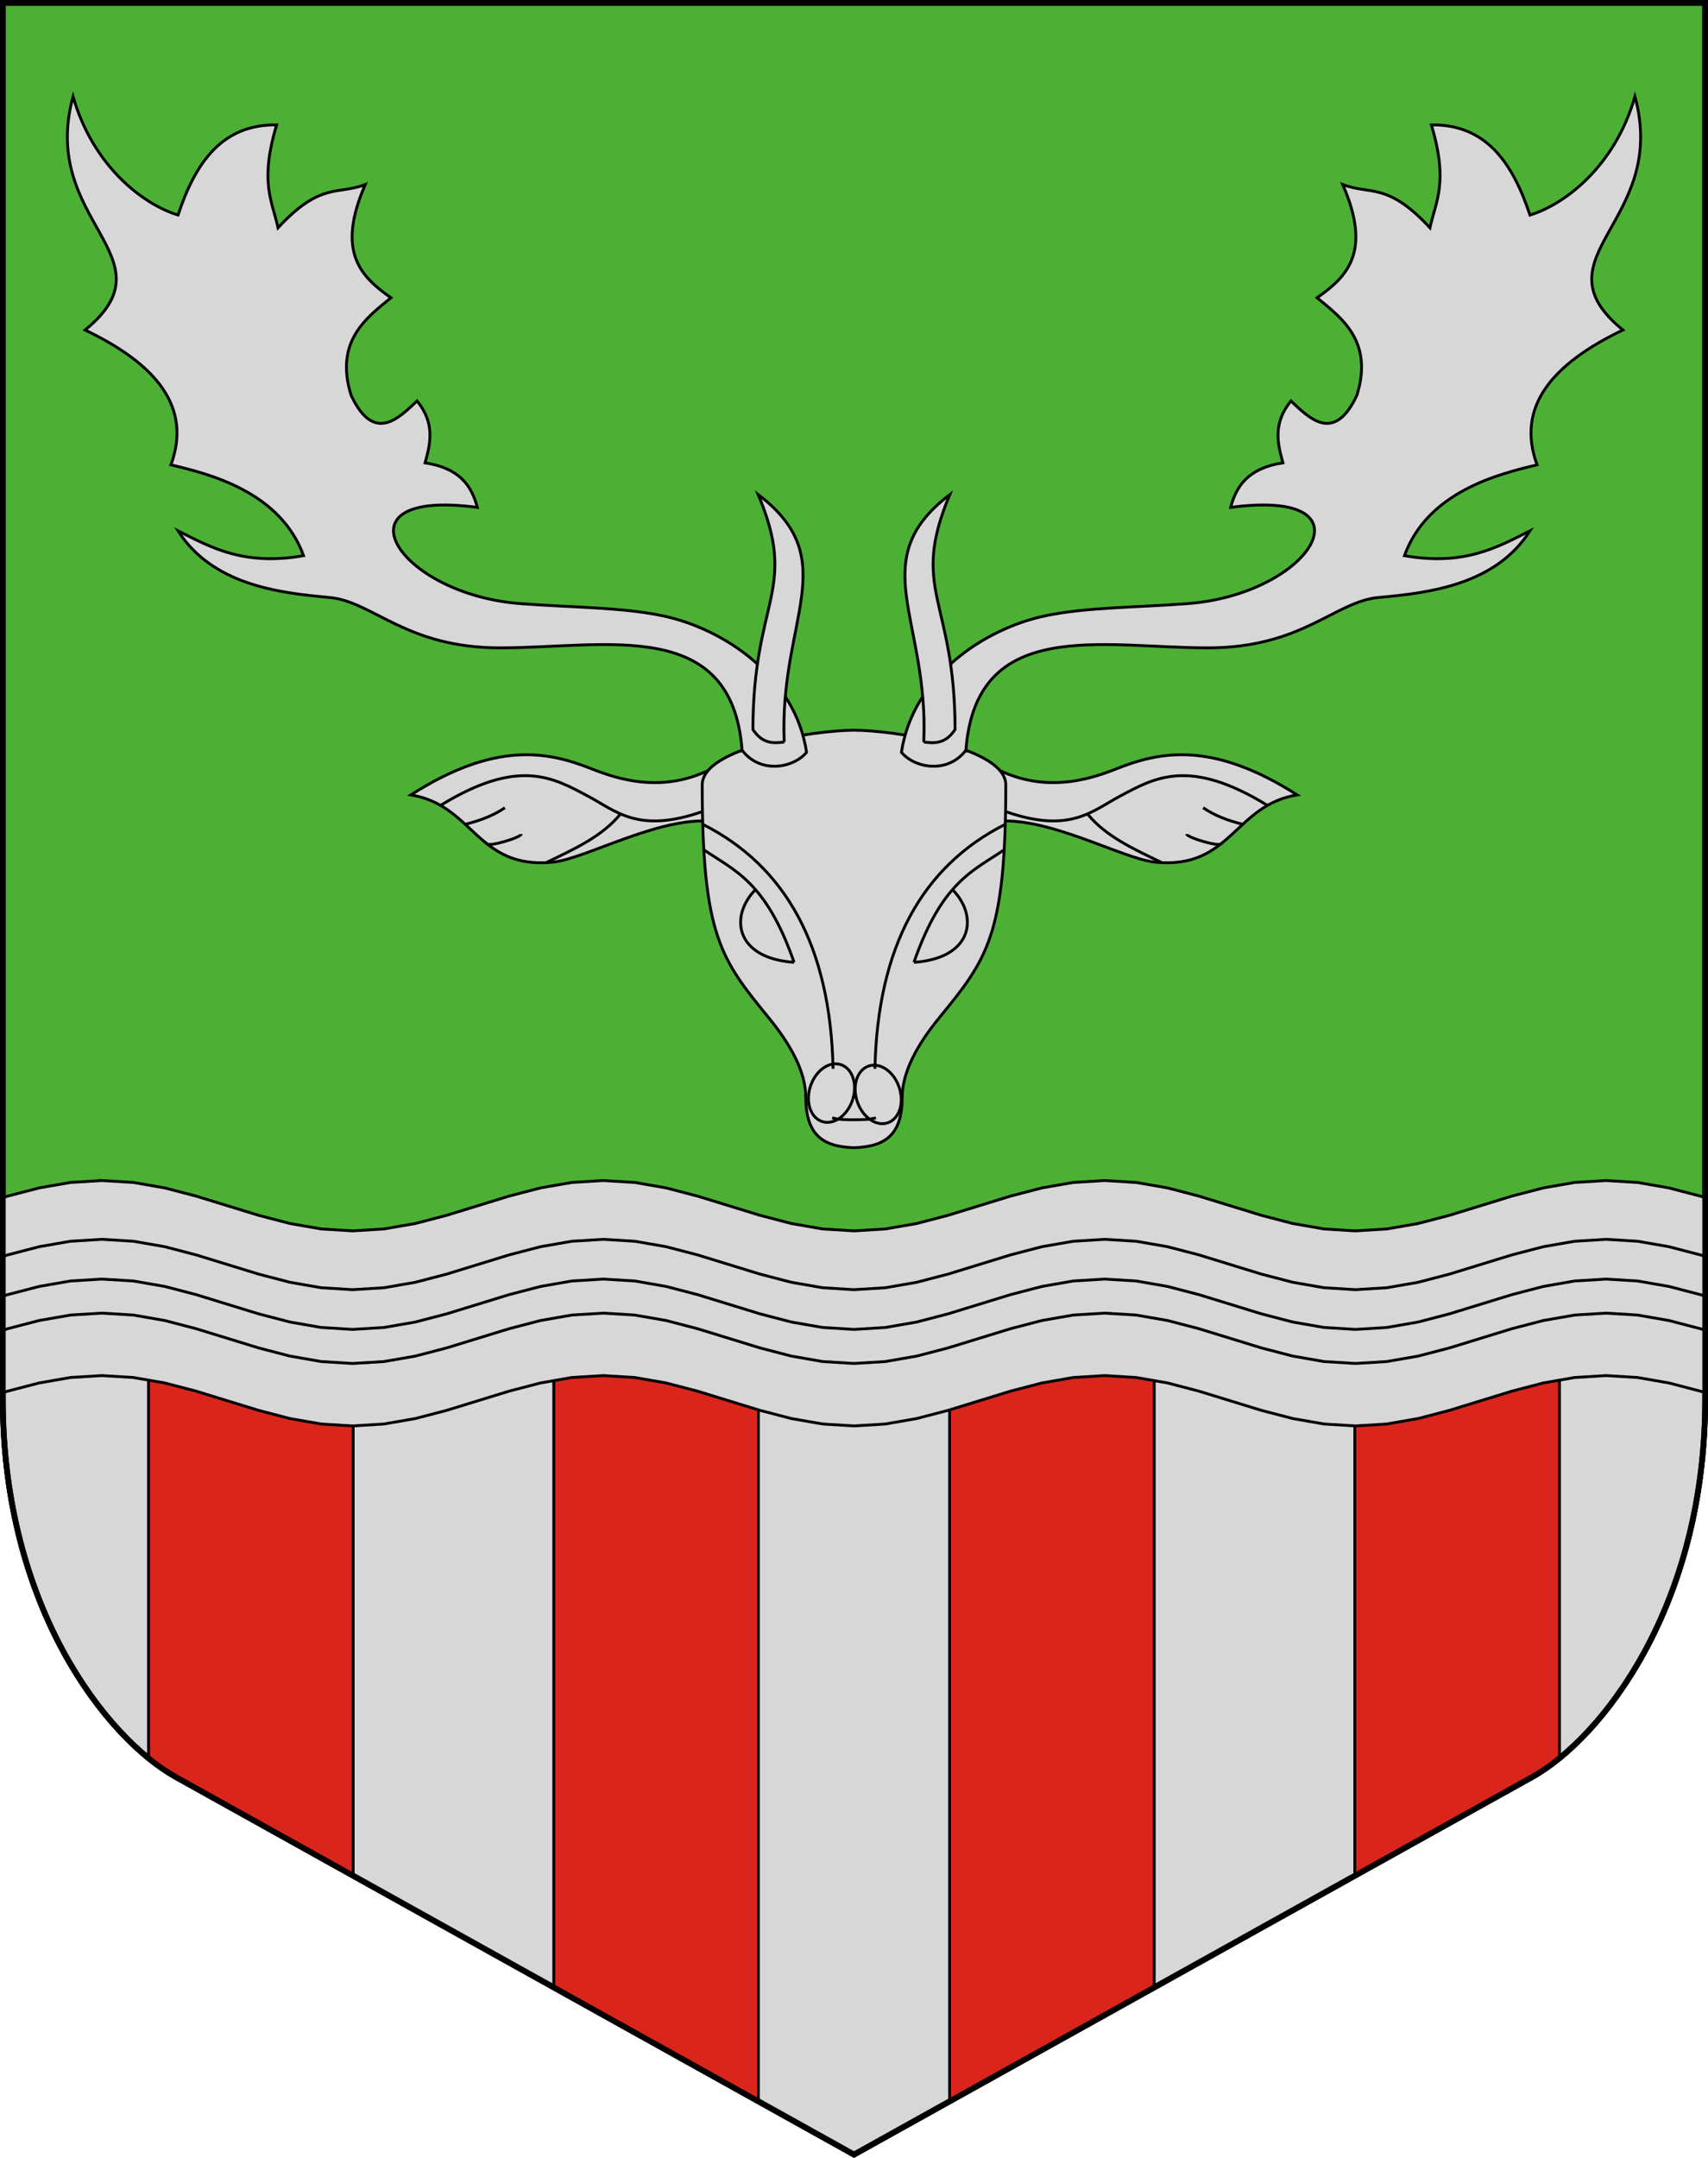 <?xml version="1.0" encoding="UTF-8" standalone="no"?>
<!-- Created with Inkscape (http://www.inkscape.org/) -->

<svg
   xmlns:dc="http://purl.org/dc/elements/1.1/"
   xmlns:cc="http://creativecommons.org/ns#"
   xmlns:rdf="http://www.w3.org/1999/02/22-rdf-syntax-ns#"
   xmlns:svg="http://www.w3.org/2000/svg"
   xmlns="http://www.w3.org/2000/svg"
   xmlns:sodipodi="http://sodipodi.sourceforge.net/DTD/sodipodi-0.dtd"
   xmlns:inkscape="http://www.inkscape.org/namespaces/inkscape"
   id="svg6442"
   version="1.1"
   inkscape:version="0.91 r13725"
   width="602"
   height="760.145"
   viewBox="0 0 602 760.145"
   sodipodi:docname="HUN Tamási Címer.svg">
  <sodipodi:namedview
     pagecolor="#ffffff"
     bordercolor="#666666"
     borderopacity="1"
     objecttolerance="10"
     gridtolerance="10"
     guidetolerance="10"
     inkscape:pageopacity="0"
     inkscape:pageshadow="2"
     inkscape:window-width="1280"
     inkscape:window-height="971"
     id="namedview6444"
     showgrid="false"
     inkscape:zoom="0.5"
     inkscape:cx="321.5743"
     inkscape:cy="346.84239"
     inkscape:window-x="-8"
     inkscape:window-y="-8"
     inkscape:window-maximized="1"
     inkscape:current-layer="layer2"
     inkscape:snap-bbox="true"
     inkscape:bbox-paths="false"
     inkscape:bbox-nodes="true"
     inkscape:snap-bbox-edge-midpoints="true"
     inkscape:snap-bbox-midpoints="false"
     inkscape:snap-intersection-paths="true"
     inkscape:object-paths="true"
     inkscape:object-nodes="true"
     inkscape:snap-smooth-nodes="true"
     inkscape:snap-midpoints="false"
     inkscape:snap-object-midpoints="true"
     inkscape:snap-center="true"
     showguides="true"
     inkscape:guide-bbox="true"
     inkscape:snap-global="true"
     fit-margin-top="0"
     fit-margin-left="0"
     fit-margin-right="0"
     fit-margin-bottom="0"
     showborder="true"
     inkscape:snap-to-guides="true"
     inkscape:snap-others="true"
     inkscape:snap-nodes="true" />
  <defs
     id="defs6446">
    <clipPath
       clipPathUnits="userSpaceOnUse"
       id="clipPath4887">
      <path
         inkscape:transform-center-y="-191.51542"
         inkscape:transform-center-x="73.709567"
         sodipodi:nodetypes="cccccccccc"
         inkscape:connector-curvature="0"
         style="color:#000000;clip-rule:nonzero;display:inline;overflow:visible;visibility:visible;opacity:1;isolation:auto;mix-blend-mode:normal;color-interpolation:sRGB;color-interpolation-filters:linearRGB;solid-color:#000000;solid-opacity:1;fill:none;fill-opacity:1;fill-rule:nonzero;stroke:#000000;stroke-width:3;stroke-linecap:square;stroke-linejoin:miter;stroke-miterlimit:4;stroke-dasharray:none;stroke-dashoffset:0;stroke-opacity:1;color-rendering:auto;image-rendering:auto;shape-rendering:auto;text-rendering:auto;enable-background:accumulate"
         d="m -835.848,343.898 -64.352,-0.304 c -31.57,0.29 -57.399,-25.062 -57.697,-56.632 l 0,-268.919 294.838,0 0,268.919 c -0.298,31.569 -26.128,56.922 -57.697,56.632 l -64.352,0.304 c -13.792,-0.134 -25.083,10.937 -25.37,24.73 -0.287,-13.792 -11.577,-24.863 -25.369,-24.73 z"
         id="path4889" />
    </clipPath>
    <clipPath
       clipPathUnits="userSpaceOnUse"
       id="clipPath4202">
      <path
         id="path4204"
         d="m -1644.647,62.535 -11.082,0.674 -11.039,1.922 -11.041,2.877 -1.758,0.541 0,68.707 1.758,-0.541 11.041,-2.877 11.039,-1.922 11.082,-0.674 11.078,0.674 11.041,1.922 11.041,2.877 11.039,3.393 11.041,3.393 11.039,2.877 11.041,1.922 11.039,0.674 11.039,-0.674 11.041,-1.922 11.039,-2.877 11.041,-3.393 11.039,-3.393 11.041,-2.877 11.039,-1.922 11.08,-0.674 11.082,0.674 11.039,1.922 11.041,2.877 11.039,3.393 11.041,3.393 11.039,2.877 11.041,1.922 11.039,0.674 11.039,-0.674 11.041,-1.922 11.039,-2.877 11.041,-3.393 11.039,-3.393 11.041,-2.877 11.039,-1.922 11.082,-0.674 11.08,0.674 11.039,1.922 11.041,2.877 11.039,3.393 11.041,3.393 11.039,2.877 11.041,1.922 11.039,0.674 11.039,-0.674 11.041,-1.922 11.039,-2.877 11.041,-3.393 11.039,-3.393 11.041,-2.877 11.039,-1.922 11.08,-0.674 11.082,0.674 11.039,1.922 11.041,2.877 1.758,0.541 0,-68.707 -1.758,-0.541 -11.041,-2.877 -11.039,-1.922 -11.082,-0.674 -11.08,0.674 -11.039,1.922 -11.041,2.877 -11.039,3.393 -11.041,3.393 -11.039,2.877 -11.041,1.922 -11.039,0.674 -11.039,-0.674 -11.041,-1.922 -11.039,-2.877 -11.041,-3.393 -11.039,-3.393 -11.041,-2.877 -11.039,-1.922 -11.08,-0.674 -11.082,0.674 -11.039,1.922 -11.041,2.877 -11.039,3.393 -11.041,3.393 -11.039,2.877 -11.041,1.922 -11.039,0.674 -11.039,-0.674 -11.041,-1.922 -11.039,-2.877 -11.041,-3.393 -11.039,-3.393 -11.041,-2.877 -11.039,-1.922 -11.082,-0.674 -11.08,0.674 -11.039,1.922 -11.041,2.877 -11.039,3.393 -11.041,3.393 -11.039,2.877 -11.041,1.922 -11.039,0.674 -11.039,-0.674 -11.041,-1.922 -11.039,-2.877 -11.041,-3.393 -11.039,-3.393 -11.041,-2.877 -11.041,-1.922 -11.078,-0.674 z"
         style="color:#000000;clip-rule:nonzero;display:inline;overflow:visible;visibility:visible;opacity:1;isolation:auto;mix-blend-mode:normal;color-interpolation:sRGB;color-interpolation-filters:linearRGB;solid-color:#000000;solid-opacity:1;fill:#d7d7d7;fill-opacity:1;fill-rule:nonzero;stroke:#000000;stroke-width:1;stroke-linecap:butt;stroke-linejoin:miter;stroke-miterlimit:4;stroke-dasharray:none;stroke-dashoffset:0;stroke-opacity:1;color-rendering:auto;image-rendering:auto;shape-rendering:auto;text-rendering:auto;enable-background:accumulate"
         inkscape:connector-curvature="0" />
    </clipPath>
  </defs>
  <g
     transform="translate(1680.567,353.341)"
     inkscape:label="RASZTER"
     id="layer1"
     inkscape:groupmode="layer" />
  <g
     transform="translate(1680.567,353.341)"
     inkscape:label="rajz"
     id="layer2"
     inkscape:groupmode="layer">
    <rect
       transform="matrix(0.658,-0.753,0.753,0.658,0,0)"
       y="-232.962"
       x="-453.971"
       height="22.092"
       width="0"
       id="rect4570"
       style="color:#000000;clip-rule:nonzero;display:inline;overflow:visible;visibility:visible;opacity:1;isolation:auto;mix-blend-mode:normal;color-interpolation:sRGB;color-interpolation-filters:linearRGB;solid-color:#000000;solid-opacity:1;fill:none;fill-opacity:1;fill-rule:nonzero;stroke:#ff00ff;stroke-width:0.1;stroke-linecap:butt;stroke-linejoin:miter;stroke-miterlimit:4;stroke-dasharray:none;stroke-dashoffset:0;stroke-opacity:1;color-rendering:auto;image-rendering:auto;shape-rendering:auto;text-rendering:auto;enable-background:accumulate" />
    <g
       id="g4287">
      <path
         inkscape:transform-center-y="440.00316"
         inkscape:transform-center-x="-150"
         style="color:#000000;clip-rule:nonzero;display:inline;overflow:visible;visibility:visible;opacity:1;isolation:auto;mix-blend-mode:normal;color-interpolation:sRGB;color-interpolation-filters:linearRGB;solid-color:#000000;solid-opacity:1;fill:#4cb034;fill-opacity:1;fill-rule:nonzero;stroke:#000000;stroke-width:2;stroke-linecap:butt;stroke-linejoin:miter;stroke-miterlimit:4;stroke-dasharray:none;stroke-dashoffset:0;stroke-opacity:1;color-rendering:auto;image-rendering:auto;shape-rendering:auto;text-rendering:auto;enable-background:accumulate"
         d="m -1140.567,272.659 c 24.381,-13.567 61,-59.873 61,-133 l 0,-492 -600,0 0,492 c 0,73.127 36.62,119.433 61,133 l 239,133 z"
         id="path4149"
         inkscape:connector-curvature="0"
         sodipodi:nodetypes="sccccscs" />
      <path
         id="path4151"
         transform="translate(-1291.567,-89.6)"
         d="m -388,185.807 0,43.453 c 0,73.127 36.62,119.433 61,133 l 239,133 239,-133 c 24.381,-13.567 61,-59.873 61,-133 l 0,-37.803 c -26.23,-0.092 -466.947,-1.687 -600,-5.65 z"
         style="color:#000000;clip-rule:nonzero;display:inline;overflow:visible;visibility:visible;opacity:1;isolation:auto;mix-blend-mode:normal;color-interpolation:sRGB;color-interpolation-filters:linearRGB;solid-color:#000000;solid-opacity:1;fill:#d7d7d7;fill-opacity:1;fill-rule:nonzero;stroke:#000000;stroke-width:2;stroke-linecap:butt;stroke-linejoin:miter;stroke-miterlimit:4;stroke-dasharray:none;stroke-dashoffset:0;stroke-opacity:1;color-rendering:auto;image-rendering:auto;shape-rendering:auto;text-rendering:auto;enable-background:accumulate"
         inkscape:connector-curvature="0" />
      <path
         id="rect4156"
         transform="translate(-1291.567,-89.6)"
         d="m -336.645,188.65 0,166.979 c 3.343,2.716 6.59,4.931 9.645,6.631 l 62.48,34.77 0,-208.379 -72.125,0 z m 142.828,0.217 0,247.508 72.125,40.137 0,-287.004 c -24.361,-0.201 -48.572,-0.404 -72.125,-0.641 z m 139.508,1.168 0,286.477 72.125,-40.137 0,-245.877 c -23.502,-0.142 -47.113,-0.286 -72.125,-0.463 z m 142.828,0.861 0,206.133 L 151,362.26 c 3.055,-1.7 6.302,-3.915 9.645,-6.631 l 0,-164.391 c -21.292,-0.089 -38.2,-0.167 -72.125,-0.342 z"
         style="color:#000000;clip-rule:nonzero;display:inline;overflow:visible;visibility:visible;opacity:1;isolation:auto;mix-blend-mode:normal;color-interpolation:sRGB;color-interpolation-filters:linearRGB;solid-color:#000000;solid-opacity:1;fill:#da251c;fill-opacity:1;fill-rule:nonzero;stroke:#000000;stroke-width:1;stroke-linecap:butt;stroke-linejoin:miter;stroke-miterlimit:4;stroke-dasharray:none;stroke-dashoffset:0;stroke-opacity:1;color-rendering:auto;image-rendering:auto;shape-rendering:auto;text-rendering:auto;enable-background:accumulate"
         inkscape:connector-curvature="0" />
      <path
         id="path4180"
         transform="translate(-1291.567,-89.6)"
         d="m -353.08,152.135 -11.082,0.674 -11.039,1.922 -11.041,2.877 -1.758,0.541 0,68.707 1.758,-0.541 11.041,-2.877 11.039,-1.922 11.082,-0.674 11.078,0.674 11.041,1.922 11.041,2.877 11.039,3.393 11.041,3.393 11.039,2.877 11.041,1.922 11.039,0.674 11.039,-0.674 11.041,-1.922 11.039,-2.877 11.041,-3.393 11.039,-3.393 11.041,-2.877 11.039,-1.922 11.08,-0.674 11.082,0.674 11.039,1.922 11.041,2.877 11.039,3.393 11.041,3.393 11.039,2.877 11.041,1.922 11.039,0.674 11.039,-0.674 11.041,-1.922 11.039,-2.877 11.041,-3.393 11.039,-3.393 11.041,-2.877 11.039,-1.922 11.082,-0.674 11.08,0.674 11.039,1.922 11.041,2.877 11.039,3.393 11.041,3.393 11.039,2.877 11.041,1.922 11.039,0.674 11.039,-0.674 11.041,-1.922 11.039,-2.877 11.041,-3.393 11.039,-3.393 11.041,-2.877 11.039,-1.922 11.08,-0.674 11.082,0.674 11.039,1.922 11.041,2.877 1.758,0.541 0,-68.707 -1.758,-0.541 -11.041,-2.877 -11.039,-1.922 -11.082,-0.674 -11.08,0.674 -11.039,1.922 -11.041,2.877 -11.039,3.393 -11.041,3.393 -11.039,2.877 -11.041,1.922 -11.039,0.674 L 77.682,169.191 66.641,167.27 55.602,164.393 44.561,161 33.521,157.607 22.48,154.73 11.441,152.809 0.361,152.135 l -11.082,0.674 -11.039,1.922 -11.041,2.877 -11.039,3.393 -11.041,3.393 -11.039,2.877 -11.041,1.922 L -88,169.865 l -11.039,-0.674 -11.041,-1.922 -11.039,-2.877 -11.041,-3.393 -11.039,-3.393 -11.041,-2.877 -11.039,-1.922 -11.082,-0.674 -11.08,0.674 -11.039,1.922 -11.041,2.877 -11.039,3.393 -11.041,3.393 -11.039,2.877 -11.041,1.922 -11.039,0.674 -11.039,-0.674 -11.041,-1.922 -11.039,-2.877 -11.041,-3.393 -11.039,-3.393 -11.041,-2.877 -11.041,-1.922 -11.078,-0.674 z"
         style="color:#000000;clip-rule:nonzero;display:inline;overflow:visible;visibility:visible;opacity:1;isolation:auto;mix-blend-mode:normal;color-interpolation:sRGB;color-interpolation-filters:linearRGB;solid-color:#000000;solid-opacity:1;fill:#d7d7d7;fill-opacity:1;fill-rule:nonzero;stroke:#000000;stroke-width:1;stroke-linecap:butt;stroke-linejoin:miter;stroke-miterlimit:4;stroke-dasharray:none;stroke-dashoffset:0;stroke-opacity:1;color-rendering:auto;image-rendering:auto;shape-rendering:auto;text-rendering:auto;enable-background:accumulate"
         inkscape:connector-curvature="0" />
      <g
         clip-path="url(#clipPath4202)"
         id="g4195">
        <path
           style="color:#000000;clip-rule:nonzero;display:inline;overflow:visible;visibility:visible;opacity:1;isolation:auto;mix-blend-mode:normal;color-interpolation:sRGB;color-interpolation-filters:linearRGB;solid-color:#000000;solid-opacity:1;fill:none;fill-opacity:1;fill-rule:nonzero;stroke:#000000;stroke-width:1;stroke-linecap:butt;stroke-linejoin:miter;stroke-miterlimit:4;stroke-dasharray:none;stroke-dashoffset:0;stroke-opacity:1;color-rendering:auto;image-rendering:auto;shape-rendering:auto;text-rendering:auto;enable-background:accumulate"
           d="m -1821.329,109.242 11.043,0.675 11.039,1.922 11.039,2.876 11.043,3.393 11.039,3.393 11.039,2.876 11.042,1.922 11.04,0.675 11.039,-0.675 11.039,-1.922 11.042,-2.876 11.039,-3.393 11.039,-3.393 11.043,-2.876 11.039,-1.922 11.082,-0.675 11.078,0.675 11.041,1.922 11.04,2.876 11.04,3.393 11.04,3.393 11.04,2.876 11.04,1.922 11.04,0.675 11.04,-0.675 11.04,-1.922 11.04,-2.876 11.04,-3.393 11.04,-3.393 11.04,-2.876 11.04,-1.922 11.08,-0.675 11.081,0.675 11.04,1.922 11.04,2.876 11.04,3.393 11.04,3.393 11.04,2.876 11.04,1.922 11.04,0.675 11.04,-0.675 11.04,-1.922 11.04,-2.876 11.04,-3.393 11.04,-3.393 11.04,-2.876 11.04,-1.922 11.081,-0.675 11.08,0.675 11.04,1.922 11.04,2.876 11.04,3.393 11.04,3.393 11.04,2.876 11.04,1.922 11.04,0.675 11.04,-0.675 11.04,-1.922 11.04,-2.876 11.04,-3.393 11.04,-3.393 11.04,-2.876 11.04,-1.922 11.081,-0.675 11.08,0.675 11.04,1.922 11.04,2.876 11.04,3.393 11.04,3.393 11.04,2.876 11.04,1.922 11.04,0.675 11.04,-0.675 11.04,-1.922 11.04,-2.876 11.04,-3.393 11.04,-3.393 11.04,-2.876 11.04,-1.922 11.04,-0.675"
           id="path4184"
           inkscape:connector-curvature="0"
           sodipodi:nodetypes="ccccccccccccccccccccccccccccccccccccccccccccccccccccccccccccccccccccccccccccccccc" />
        <path
           sodipodi:nodetypes="ccccccccccccccccccccccccccccccccccccccccccccccccccccccccccccccccccccccccccccccccc"
           inkscape:connector-curvature="0"
           id="path4186"
           d="m -1821.329,97.242 11.043,0.675 11.039,1.922 11.039,2.876 11.043,3.393 11.039,3.393 11.039,2.876 11.042,1.922 11.04,0.675 11.039,-0.675 11.039,-1.922 11.042,-2.876 11.039,-3.393 11.039,-3.393 11.043,-2.876 11.039,-1.922 11.082,-0.675 11.078,0.675 11.041,1.922 11.04,2.876 11.04,3.393 11.04,3.393 11.04,2.876 11.04,1.922 11.04,0.675 11.04,-0.675 11.04,-1.922 11.04,-2.876 11.04,-3.393 11.04,-3.393 11.04,-2.876 11.04,-1.922 11.08,-0.675 11.081,0.675 11.04,1.922 11.04,2.876 11.04,3.393 11.04,3.393 11.04,2.876 11.04,1.922 11.04,0.675 11.04,-0.675 11.04,-1.922 11.04,-2.876 11.04,-3.393 11.04,-3.393 11.04,-2.876 11.04,-1.922 11.081,-0.675 11.08,0.675 11.04,1.922 11.04,2.876 11.04,3.393 11.04,3.393 11.04,2.876 11.04,1.922 11.04,0.675 11.04,-0.675 11.04,-1.922 11.04,-2.876 11.04,-3.393 11.04,-3.393 11.04,-2.876 11.04,-1.922 11.081,-0.675 11.08,0.675 11.04,1.922 11.04,2.876 11.04,3.393 11.04,3.393 11.04,2.876 11.04,1.922 11.04,0.675 11.04,-0.675 11.04,-1.922 11.04,-2.876 11.04,-3.393 11.04,-3.393 11.04,-2.876 11.04,-1.922 11.04,-0.675"
           style="color:#000000;clip-rule:nonzero;display:inline;overflow:visible;visibility:visible;opacity:1;isolation:auto;mix-blend-mode:normal;color-interpolation:sRGB;color-interpolation-filters:linearRGB;solid-color:#000000;solid-opacity:1;fill:none;fill-opacity:1;fill-rule:nonzero;stroke:#000000;stroke-width:1;stroke-linecap:butt;stroke-linejoin:miter;stroke-miterlimit:4;stroke-dasharray:none;stroke-dashoffset:0;stroke-opacity:1;color-rendering:auto;image-rendering:auto;shape-rendering:auto;text-rendering:auto;enable-background:accumulate" />
        <path
           style="color:#000000;clip-rule:nonzero;display:inline;overflow:visible;visibility:visible;opacity:1;isolation:auto;mix-blend-mode:normal;color-interpolation:sRGB;color-interpolation-filters:linearRGB;solid-color:#000000;solid-opacity:1;fill:none;fill-opacity:1;fill-rule:nonzero;stroke:#000000;stroke-width:1;stroke-linecap:butt;stroke-linejoin:miter;stroke-miterlimit:4;stroke-dasharray:none;stroke-dashoffset:0;stroke-opacity:1;color-rendering:auto;image-rendering:auto;shape-rendering:auto;text-rendering:auto;enable-background:accumulate"
           d="m -1821.329,83.242 11.043,0.675 11.039,1.922 11.039,2.876 11.043,3.393 11.039,3.393 11.039,2.876 11.042,1.922 11.04,0.675 11.039,-0.675 11.039,-1.922 11.042,-2.876 11.039,-3.393 11.039,-3.393 11.043,-2.876 11.039,-1.922 11.082,-0.675 11.078,0.675 11.041,1.922 11.04,2.876 11.04,3.393 11.04,3.393 11.04,2.876 11.04,1.922 11.04,0.675 11.04,-0.675 11.04,-1.922 11.04,-2.876 11.04,-3.393 11.04,-3.393 11.04,-2.876 11.04,-1.922 11.08,-0.675 11.081,0.675 11.04,1.922 11.04,2.876 11.04,3.393 11.04,3.393 11.04,2.876 11.04,1.922 11.04,0.675 11.04,-0.675 11.04,-1.922 11.04,-2.876 11.04,-3.393 11.04,-3.393 11.04,-2.876 11.04,-1.922 11.081,-0.675 11.08,0.675 11.04,1.922 11.04,2.876 11.04,3.393 11.04,3.393 11.04,2.876 11.04,1.922 11.04,0.675 11.04,-0.675 11.04,-1.922 11.04,-2.876 11.04,-3.393 11.04,-3.393 11.04,-2.876 11.04,-1.922 11.081,-0.675 11.08,0.675 11.04,1.922 11.04,2.876 11.04,3.393 11.04,3.393 11.04,2.876 11.04,1.922 11.04,0.675 11.04,-0.675 11.04,-1.922 11.04,-2.876 11.04,-3.393 11.04,-3.393 11.04,-2.876 11.04,-1.922 11.04,-0.675"
           id="path4188"
           inkscape:connector-curvature="0"
           sodipodi:nodetypes="ccccccccccccccccccccccccccccccccccccccccccccccccccccccccccccccccccccccccccccccccc" />
      </g>
      <path
         sodipodi:nodetypes="sccccscs"
         inkscape:connector-curvature="0"
         id="path4206"
         d="m -1140.567,272.659 c 24.381,-13.567 61,-59.873 61,-133 l 0,-492 -600,0 0,492 c 0,73.127 36.62,119.433 61,133 l 239,133 z"
         style="color:#000000;clip-rule:nonzero;display:inline;overflow:visible;visibility:visible;opacity:1;isolation:auto;mix-blend-mode:normal;color-interpolation:sRGB;color-interpolation-filters:linearRGB;solid-color:#000000;solid-opacity:1;fill:none;fill-opacity:1;fill-rule:nonzero;stroke:#000000;stroke-width:2;stroke-linecap:butt;stroke-linejoin:miter;stroke-miterlimit:4;stroke-dasharray:none;stroke-dashoffset:0;stroke-opacity:1;color-rendering:auto;image-rendering:auto;shape-rendering:auto;text-rendering:auto;enable-background:accumulate"
         inkscape:transform-center-x="-150"
         inkscape:transform-center-y="440.00316" />
      <g
         transform="translate(-640,420)"
         id="g4260">
        <path
           style="color:#000000;clip-rule:nonzero;display:inline;overflow:visible;visibility:visible;opacity:1;isolation:auto;mix-blend-mode:normal;color-interpolation:sRGB;color-interpolation-filters:linearRGB;solid-color:#000000;solid-opacity:1;fill:#d7d7d7;fill-opacity:1;fill-rule:nonzero;stroke:#000000;stroke-width:1;stroke-linecap:butt;stroke-linejoin:miter;stroke-miterlimit:4;stroke-dasharray:none;stroke-dashoffset:0;stroke-opacity:1;color-rendering:auto;image-rendering:auto;shape-rendering:auto;text-rendering:auto;enable-background:accumulate"
           d="m -786.869,-504.09 c -18.665,11.108 -35.821,5.297 -45.438,1.491 -15.196,-6.013 -33.64,-9.737 -63.456,9.292 22.208,3.573 23.238,26.334 50.028,23.688 11.914,-1.177 39.276,-17.228 58.16,-14.142"
           id="path4220"
           inkscape:connector-curvature="0"
           sodipodi:nodetypes="cscsc"
           inkscape:transform-center-x="101.74975"
           inkscape:transform-center-y="281.43199" />
        <path
           inkscape:transform-center-y="281.43199"
           inkscape:transform-center-x="-101.74975"
           sodipodi:nodetypes="cscsc"
           inkscape:connector-curvature="0"
           id="path4246"
           d="m -692.264,-504.09 c 18.665,11.108 35.821,5.297 45.438,1.491 15.196,-6.013 33.64,-9.737 63.456,9.292 -22.208,3.573 -23.238,26.334 -50.028,23.688 -11.914,-1.177 -39.276,-17.228 -58.16,-14.142"
           style="color:#000000;clip-rule:nonzero;display:inline;overflow:visible;visibility:visible;opacity:1;isolation:auto;mix-blend-mode:normal;color-interpolation:sRGB;color-interpolation-filters:linearRGB;solid-color:#000000;solid-opacity:1;fill:#d7d7d7;fill-opacity:1;fill-rule:nonzero;stroke:#000000;stroke-width:1;stroke-linecap:butt;stroke-linejoin:miter;stroke-miterlimit:4;stroke-dasharray:none;stroke-dashoffset:0;stroke-opacity:1;color-rendering:auto;image-rendering:auto;shape-rendering:auto;text-rendering:auto;enable-background:accumulate" />
        <path
           inkscape:transform-center-y="327.29436"
           inkscape:transform-center-x="-26.746429"
           sodipodi:nodetypes="sscccsscs"
           inkscape:connector-curvature="0"
           id="path4234"
           d="m -722.581,-386.71 c 0.028,-9.221 5.482,-18.812 13.075,-28.113 16.742,-20.511 23.43,-28.737 23.43,-81.842 0.413,-13.447 -40.06,-19.445 -53.49,-19.445 -13.43,0 -53.903,5.998 -53.49,19.445 0,53.105 6.688,61.331 23.43,81.842 7.592,9.301 13.047,18.892 13.075,28.113 0.04,13.05 5.841,17.324 16.985,17.678 11.144,-0.354 16.946,-4.628 16.985,-17.678 z"
           style="color:#000000;clip-rule:nonzero;display:inline;overflow:visible;visibility:visible;opacity:1;isolation:auto;mix-blend-mode:normal;color-interpolation:sRGB;color-interpolation-filters:linearRGB;solid-color:#000000;solid-opacity:1;fill:#d7d7d7;fill-opacity:1;fill-rule:nonzero;stroke:#000000;stroke-width:1;stroke-linecap:butt;stroke-linejoin:miter;stroke-miterlimit:4;stroke-dasharray:none;stroke-dashoffset:0;stroke-opacity:1;color-rendering:auto;image-rendering:auto;shape-rendering:auto;text-rendering:auto;enable-background:accumulate" />
        <path
           style="color:#000000;clip-rule:nonzero;display:inline;overflow:visible;visibility:visible;opacity:1;isolation:auto;mix-blend-mode:normal;color-interpolation:sRGB;color-interpolation-filters:linearRGB;solid-color:#000000;solid-opacity:1;fill:none;fill-opacity:1;fill-rule:nonzero;stroke:#000000;stroke-width:1;stroke-linecap:butt;stroke-linejoin:miter;stroke-miterlimit:4;stroke-dasharray:none;stroke-dashoffset:0;stroke-opacity:1;color-rendering:auto;image-rendering:auto;shape-rendering:auto;text-rendering:auto;enable-background:accumulate"
           id="path4210"
           sodipodi:type="arc"
           sodipodi:cx="-832.38391"
           sodipodi:cy="-131.22986"
           sodipodi:rx="7.8012958"
           sodipodi:ry="10.550087"
           sodipodi:start="6.2742318"
           sodipodi:end="6.2732544"
           sodipodi:open="true"
           d="m -824.583,-131.324 a 7.801,10.55 0 0 1 -7.729,10.644 7.801,10.55 0 0 1 -7.873,-10.45 7.801,10.55 0 0 1 7.725,-10.649 7.801,10.55 0 0 1 7.876,10.445"
           transform="matrix(0.948,0.317,-0.317,0.948,0,0)"
           inkscape:transform-center-x="8.3579961"
           inkscape:transform-center-y="381.67456" />
        <path
           style="color:#000000;clip-rule:nonzero;display:inline;overflow:visible;visibility:visible;opacity:1;isolation:auto;mix-blend-mode:normal;color-interpolation:sRGB;color-interpolation-filters:linearRGB;solid-color:#000000;solid-opacity:1;fill:none;fill-opacity:1;fill-rule:nonzero;stroke:#000000;stroke-width:1;stroke-linecap:butt;stroke-linejoin:miter;stroke-miterlimit:4;stroke-dasharray:none;stroke-dashoffset:0;stroke-opacity:1;color-rendering:auto;image-rendering:auto;shape-rendering:auto;text-rendering:auto;enable-background:accumulate"
           d="m -747.271,-379.551 c 2.568,0.673 5.178,0.663 7.705,0.663"
           id="path4212"
           inkscape:connector-curvature="0"
           sodipodi:nodetypes="cc"
           inkscape:transform-center-x="3.8522733"
           inkscape:transform-center-y="390.64672" />
        <path
           style="color:#000000;clip-rule:nonzero;display:inline;overflow:visible;visibility:visible;opacity:1;isolation:auto;mix-blend-mode:normal;color-interpolation:sRGB;color-interpolation-filters:linearRGB;solid-color:#000000;solid-opacity:1;fill:none;fill-opacity:1;fill-rule:nonzero;stroke:#000000;stroke-width:1;stroke-linecap:butt;stroke-linejoin:miter;stroke-miterlimit:4;stroke-dasharray:none;stroke-dashoffset:0;stroke-opacity:1;color-rendering:auto;image-rendering:auto;shape-rendering:auto;text-rendering:auto;enable-background:accumulate"
           d="m -792.88,-482.957 c 29.271,14.747 44.999,43.037 45.938,86.116"
           id="path4214"
           inkscape:connector-curvature="0"
           sodipodi:nodetypes="cc"
           inkscape:transform-center-x="30.344088"
           inkscape:transform-center-y="329.96733" />
        <path
           style="color:#000000;clip-rule:nonzero;display:inline;overflow:visible;visibility:visible;opacity:1;isolation:auto;mix-blend-mode:normal;color-interpolation:sRGB;color-interpolation-filters:linearRGB;solid-color:#000000;solid-opacity:1;fill:none;fill-opacity:1;fill-rule:nonzero;stroke:#000000;stroke-width:1;stroke-linecap:butt;stroke-linejoin:miter;stroke-miterlimit:4;stroke-dasharray:none;stroke-dashoffset:0;stroke-opacity:1;color-rendering:auto;image-rendering:auto;shape-rendering:auto;text-rendering:auto;enable-background:accumulate"
           d="m -792.506,-473.983 c 10.869,7.406 21.903,11.177 31.815,39.643"
           id="path4216"
           inkscape:connector-curvature="0"
           sodipodi:nodetypes="cc"
           inkscape:transform-center-x="37.032303"
           inkscape:transform-center-y="315.70409" />
        <path
           style="color:#000000;clip-rule:nonzero;display:inline;overflow:visible;visibility:visible;opacity:1;isolation:auto;mix-blend-mode:normal;color-interpolation:sRGB;color-interpolation-filters:linearRGB;solid-color:#000000;solid-opacity:1;fill:none;fill-opacity:1;fill-rule:nonzero;stroke:#000000;stroke-width:1;stroke-linecap:butt;stroke-linejoin:miter;stroke-miterlimit:4;stroke-dasharray:none;stroke-dashoffset:0;stroke-opacity:1;color-rendering:auto;image-rendering:auto;shape-rendering:auto;text-rendering:auto;enable-background:accumulate"
           d="m -760.692,-434.341 c -20.641,-1.403 -22.915,-16.112 -13.599,-25.615"
           id="path4218"
           inkscape:connector-curvature="0"
           sodipodi:nodetypes="cc"
           inkscape:transform-center-x="30.544184"
           inkscape:transform-center-y="322.71789" />
        <path
           style="color:#000000;clip-rule:nonzero;display:inline;overflow:visible;visibility:visible;opacity:1;isolation:auto;mix-blend-mode:normal;color-interpolation:sRGB;color-interpolation-filters:linearRGB;solid-color:#000000;solid-opacity:1;fill:#d7d7d7;fill-opacity:1;fill-rule:nonzero;stroke:#000000;stroke-width:1;stroke-linecap:butt;stroke-linejoin:miter;stroke-miterlimit:4;stroke-dasharray:none;stroke-dashoffset:0;stroke-opacity:1;color-rendering:auto;image-rendering:auto;shape-rendering:auto;text-rendering:auto;enable-background:accumulate"
           d="m -779.006,-509.051 c 6.447,8.496 18.179,6.26 22.719,0.719 -4.033,-26.886 -29.338,-43.61 -50.779,-48.09 -14.398,-3.009 -31.355,-2.875 -50.001,-4.271 -43.72,-3.274 -66.964,-40.859 -15.25,-33.896 -2.006,-7.492 -6.135,-13.826 -18.427,-15.707 1.943,-6.944 3.547,-13.925 -2.823,-21.793 -6.33,5.907 -15.168,15.257 -23.25,-2 -5.959,-19.097 5.512,-27.355 14.043,-34.354 -10.569,-7.396 -19.447,-16.114 -9.043,-39.896 -9.681,3.755 -15.71,-1.009 -30.75,15.25 -2.099,-9.557 -6.568,-16.013 -0.5,-36.25 -19.333,-0.266 -28.669,13.464 -34.75,31.75 -12.332,-3.727 -30.005,-17.259 -37,-41.75 -12.114,44.373 35.887,56.434 4.25,82.25 24.971,11.95 37.758,27.078 30.25,47.5 13.682,3.248 38.544,9.47 46.75,32 -20.997,3.642 -32.412,-2.775 -44.25,-8.75 12.121,18.943 35.213,21.858 53.25,23.457 15.553,1.379 26.863,17.763 60.263,17.763 37.393,0 81.731,-11.178 85.298,36.07 z"
           id="path4222"
           inkscape:connector-curvature="0"
           sodipodi:nodetypes="ccssccccccccccccccssc"
           inkscape:transform-center-x="146.98866"
           inkscape:transform-center-y="148.48954" />
        <path
           style="color:#000000;clip-rule:nonzero;display:inline;overflow:visible;visibility:visible;opacity:1;isolation:auto;mix-blend-mode:normal;color-interpolation:sRGB;color-interpolation-filters:linearRGB;solid-color:#000000;solid-opacity:1;fill:none;fill-opacity:1;fill-rule:nonzero;stroke:#000000;stroke-width:1;stroke-linecap:butt;stroke-linejoin:miter;stroke-miterlimit:4;stroke-dasharray:none;stroke-dashoffset:0;stroke-opacity:1;color-rendering:auto;image-rendering:auto;shape-rendering:auto;text-rendering:auto;enable-background:accumulate"
           d="m -885.294,-489.623 c 27.665,-16.983 39.864,-9.69 52.016,-3.233 9.78,5.196 17.652,13.319 40.297,5.398"
           id="path4224"
           inkscape:connector-curvature="0"
           sodipodi:nodetypes="csc"
           inkscape:transform-center-x="99.570864"
           inkscape:transform-center-y="277.74441" />
        <path
           style="color:#000000;clip-rule:nonzero;display:inline;overflow:visible;visibility:visible;opacity:1;isolation:auto;mix-blend-mode:normal;color-interpolation:sRGB;color-interpolation-filters:linearRGB;solid-color:#000000;solid-opacity:1;fill:none;fill-opacity:1;fill-rule:nonzero;stroke:#000000;stroke-width:1;stroke-linecap:butt;stroke-linejoin:miter;stroke-miterlimit:4;stroke-dasharray:none;stroke-dashoffset:0;stroke-opacity:1;color-rendering:auto;image-rendering:auto;shape-rendering:auto;text-rendering:auto;enable-background:accumulate"
           d="m -848.111,-469.447 c 9.821,-4.729 19.863,-9.252 26.256,-17.18"
           id="path4226"
           inkscape:connector-curvature="0"
           sodipodi:nodetypes="cc"
           inkscape:transform-center-x="95.416089"
           inkscape:transform-center-y="291.82965" />
        <path
           style="color:#000000;clip-rule:nonzero;display:inline;overflow:visible;visibility:visible;opacity:1;isolation:auto;mix-blend-mode:normal;color-interpolation:sRGB;color-interpolation-filters:linearRGB;solid-color:#000000;solid-opacity:1;fill:none;fill-opacity:1;fill-rule:nonzero;stroke:#000000;stroke-width:1;stroke-linecap:butt;stroke-linejoin:miter;stroke-miterlimit:4;stroke-dasharray:none;stroke-dashoffset:0;stroke-opacity:1;color-rendering:auto;image-rendering:auto;shape-rendering:auto;text-rendering:auto;enable-background:accumulate"
           d="m -876.581,-482.944 c 4.94,-1.285 9.725,-2.932 13.963,-5.855"
           id="path4228"
           inkscape:connector-curvature="0"
           sodipodi:nodetypes="cc"
           inkscape:transform-center-x="130.03281"
           inkscape:transform-center-y="283.99462" />
        <path
           style="color:#000000;clip-rule:nonzero;display:inline;overflow:visible;visibility:visible;opacity:1;isolation:auto;mix-blend-mode:normal;color-interpolation:sRGB;color-interpolation-filters:linearRGB;solid-color:#000000;solid-opacity:1;fill:none;fill-opacity:1;fill-rule:nonzero;stroke:#000000;stroke-width:1;stroke-linecap:butt;stroke-linejoin:miter;stroke-miterlimit:4;stroke-dasharray:none;stroke-dashoffset:0;stroke-opacity:1;color-rendering:auto;image-rendering:auto;shape-rendering:auto;text-rendering:auto;enable-background:accumulate"
           d="m -869.022,-476.175 c 0.393,1.392 12.267,-2.162 12.149,-3.343"
           id="path4230"
           inkscape:connector-curvature="0"
           sodipodi:nodetypes="cc"
           inkscape:transform-center-x="123.38007"
           inkscape:transform-center-y="292.17887" />
        <path
           style="color:#000000;clip-rule:nonzero;display:inline;overflow:visible;visibility:visible;opacity:1;isolation:auto;mix-blend-mode:normal;color-interpolation:sRGB;color-interpolation-filters:linearRGB;solid-color:#000000;solid-opacity:1;fill:#d7d7d7;fill-opacity:1;fill-rule:nonzero;stroke:#000000;stroke-width:1;stroke-linecap:butt;stroke-linejoin:miter;stroke-miterlimit:4;stroke-dasharray:none;stroke-dashoffset:0;stroke-opacity:1;color-rendering:auto;image-rendering:auto;shape-rendering:auto;text-rendering:auto;enable-background:accumulate"
           d="m -764.154,-511.957 c -3.088,0.382 -7.494,1.067 -11.049,-4.419 0.116,-46.172 16.075,-48.901 1.885,-82.715 30.353,23.091 7.261,43.914 9.163,87.134 z"
           id="path4232"
           inkscape:connector-curvature="0"
           sodipodi:nodetypes="cccc"
           inkscape:transform-center-x="26.797147"
           inkscape:transform-center-y="214.46802" />
        <path
           inkscape:transform-center-y="381.67455"
           inkscape:transform-center-x="-8.3579639"
           transform="matrix(-0.948,0.317,0.317,0.948,0,0)"
           d="m 578.35,-599.955 a 7.801,10.55 0 0 1 -7.729,10.644 7.801,10.55 0 0 1 -7.873,-10.45 7.801,10.55 0 0 1 7.725,-10.649 7.801,10.55 0 0 1 7.876,10.445"
           sodipodi:open="true"
           sodipodi:end="6.2732544"
           sodipodi:start="6.2742318"
           sodipodi:ry="10.550087"
           sodipodi:rx="7.8012958"
           sodipodi:cy="-599.86047"
           sodipodi:cx="570.54932"
           sodipodi:type="arc"
           id="path4236"
           style="color:#000000;clip-rule:nonzero;display:inline;overflow:visible;visibility:visible;opacity:1;isolation:auto;mix-blend-mode:normal;color-interpolation:sRGB;color-interpolation-filters:linearRGB;solid-color:#000000;solid-opacity:1;fill:none;fill-opacity:1;fill-rule:nonzero;stroke:#000000;stroke-width:1;stroke-linecap:butt;stroke-linejoin:miter;stroke-miterlimit:4;stroke-dasharray:none;stroke-dashoffset:0;stroke-opacity:1;color-rendering:auto;image-rendering:auto;shape-rendering:auto;text-rendering:auto;enable-background:accumulate" />
        <path
           inkscape:transform-center-y="390.64672"
           inkscape:transform-center-x="-3.8522766"
           sodipodi:nodetypes="cc"
           inkscape:connector-curvature="0"
           id="path4238"
           d="m -731.862,-379.551 c -2.568,0.673 -5.178,0.663 -7.705,0.663"
           style="color:#000000;clip-rule:nonzero;display:inline;overflow:visible;visibility:visible;opacity:1;isolation:auto;mix-blend-mode:normal;color-interpolation:sRGB;color-interpolation-filters:linearRGB;solid-color:#000000;solid-opacity:1;fill:none;fill-opacity:1;fill-rule:nonzero;stroke:#000000;stroke-width:1;stroke-linecap:butt;stroke-linejoin:miter;stroke-miterlimit:4;stroke-dasharray:none;stroke-dashoffset:0;stroke-opacity:1;color-rendering:auto;image-rendering:auto;shape-rendering:auto;text-rendering:auto;enable-background:accumulate" />
        <path
           inkscape:transform-center-y="329.96733"
           inkscape:transform-center-x="-30.344091"
           sodipodi:nodetypes="cc"
           inkscape:connector-curvature="0"
           id="path4240"
           d="m -686.254,-482.957 c -29.271,14.747 -44.999,43.037 -45.938,86.116"
           style="color:#000000;clip-rule:nonzero;display:inline;overflow:visible;visibility:visible;opacity:1;isolation:auto;mix-blend-mode:normal;color-interpolation:sRGB;color-interpolation-filters:linearRGB;solid-color:#000000;solid-opacity:1;fill:none;fill-opacity:1;fill-rule:nonzero;stroke:#000000;stroke-width:1;stroke-linecap:butt;stroke-linejoin:miter;stroke-miterlimit:4;stroke-dasharray:none;stroke-dashoffset:0;stroke-opacity:1;color-rendering:auto;image-rendering:auto;shape-rendering:auto;text-rendering:auto;enable-background:accumulate" />
        <path
           inkscape:transform-center-y="315.70409"
           inkscape:transform-center-x="-37.032306"
           sodipodi:nodetypes="cc"
           inkscape:connector-curvature="0"
           id="path4242"
           d="m -686.627,-473.983 c -10.869,7.406 -21.903,11.177 -31.815,39.643"
           style="color:#000000;clip-rule:nonzero;display:inline;overflow:visible;visibility:visible;opacity:1;isolation:auto;mix-blend-mode:normal;color-interpolation:sRGB;color-interpolation-filters:linearRGB;solid-color:#000000;solid-opacity:1;fill:none;fill-opacity:1;fill-rule:nonzero;stroke:#000000;stroke-width:1;stroke-linecap:butt;stroke-linejoin:miter;stroke-miterlimit:4;stroke-dasharray:none;stroke-dashoffset:0;stroke-opacity:1;color-rendering:auto;image-rendering:auto;shape-rendering:auto;text-rendering:auto;enable-background:accumulate" />
        <path
           inkscape:transform-center-y="322.71789"
           inkscape:transform-center-x="-30.544187"
           sodipodi:nodetypes="cc"
           inkscape:connector-curvature="0"
           id="path4244"
           d="m -718.442,-434.341 c 20.641,-1.403 22.915,-16.112 13.599,-25.615"
           style="color:#000000;clip-rule:nonzero;display:inline;overflow:visible;visibility:visible;opacity:1;isolation:auto;mix-blend-mode:normal;color-interpolation:sRGB;color-interpolation-filters:linearRGB;solid-color:#000000;solid-opacity:1;fill:none;fill-opacity:1;fill-rule:nonzero;stroke:#000000;stroke-width:1;stroke-linecap:butt;stroke-linejoin:miter;stroke-miterlimit:4;stroke-dasharray:none;stroke-dashoffset:0;stroke-opacity:1;color-rendering:auto;image-rendering:auto;shape-rendering:auto;text-rendering:auto;enable-background:accumulate" />
        <path
           inkscape:transform-center-y="148.48954"
           inkscape:transform-center-x="-146.98866"
           sodipodi:nodetypes="ccssccccccccccccccssc"
           inkscape:connector-curvature="0"
           id="path4248"
           d="m -700.128,-509.051 c -6.447,8.496 -18.179,6.26 -22.719,0.719 4.033,-26.886 29.338,-43.61 50.779,-48.09 14.398,-3.009 31.355,-2.875 50.001,-4.271 43.72,-3.274 66.964,-40.859 15.25,-33.896 2.006,-7.492 6.135,-13.826 18.427,-15.707 -1.943,-6.944 -3.547,-13.925 2.823,-21.793 6.33,5.907 15.168,15.257 23.25,-2 5.959,-19.097 -5.512,-27.355 -14.043,-34.354 10.569,-7.396 19.447,-16.114 9.043,-39.896 9.681,3.755 15.71,-1.009 30.75,15.25 2.099,-9.557 6.568,-16.013 0.5,-36.25 19.333,-0.266 28.669,13.464 34.75,31.75 12.332,-3.727 30.005,-17.259 37,-41.75 12.114,44.373 -35.887,56.434 -4.25,82.25 -24.971,11.95 -37.758,27.078 -30.25,47.5 -13.682,3.248 -38.544,9.47 -46.75,32 20.997,3.642 32.412,-2.775 44.25,-8.75 -12.121,18.943 -35.213,21.858 -53.25,23.457 -15.553,1.379 -26.863,17.763 -60.263,17.763 -37.393,0 -81.731,-11.178 -85.298,36.07 z"
           style="color:#000000;clip-rule:nonzero;display:inline;overflow:visible;visibility:visible;opacity:1;isolation:auto;mix-blend-mode:normal;color-interpolation:sRGB;color-interpolation-filters:linearRGB;solid-color:#000000;solid-opacity:1;fill:#d7d7d7;fill-opacity:1;fill-rule:nonzero;stroke:#000000;stroke-width:1;stroke-linecap:butt;stroke-linejoin:miter;stroke-miterlimit:4;stroke-dasharray:none;stroke-dashoffset:0;stroke-opacity:1;color-rendering:auto;image-rendering:auto;shape-rendering:auto;text-rendering:auto;enable-background:accumulate" />
        <path
           inkscape:transform-center-y="277.74441"
           inkscape:transform-center-x="-99.570867"
           sodipodi:nodetypes="csc"
           inkscape:connector-curvature="0"
           id="path4250"
           d="m -593.84,-489.623 c -27.665,-16.983 -39.864,-9.69 -52.016,-3.233 -9.78,5.196 -17.652,13.319 -40.297,5.398"
           style="color:#000000;clip-rule:nonzero;display:inline;overflow:visible;visibility:visible;opacity:1;isolation:auto;mix-blend-mode:normal;color-interpolation:sRGB;color-interpolation-filters:linearRGB;solid-color:#000000;solid-opacity:1;fill:none;fill-opacity:1;fill-rule:nonzero;stroke:#000000;stroke-width:1;stroke-linecap:butt;stroke-linejoin:miter;stroke-miterlimit:4;stroke-dasharray:none;stroke-dashoffset:0;stroke-opacity:1;color-rendering:auto;image-rendering:auto;shape-rendering:auto;text-rendering:auto;enable-background:accumulate" />
        <path
           inkscape:transform-center-y="291.82965"
           inkscape:transform-center-x="-95.416092"
           sodipodi:nodetypes="cc"
           inkscape:connector-curvature="0"
           id="path4252"
           d="m -631.023,-469.447 c -9.821,-4.729 -19.863,-9.252 -26.256,-17.18"
           style="color:#000000;clip-rule:nonzero;display:inline;overflow:visible;visibility:visible;opacity:1;isolation:auto;mix-blend-mode:normal;color-interpolation:sRGB;color-interpolation-filters:linearRGB;solid-color:#000000;solid-opacity:1;fill:none;fill-opacity:1;fill-rule:nonzero;stroke:#000000;stroke-width:1;stroke-linecap:butt;stroke-linejoin:miter;stroke-miterlimit:4;stroke-dasharray:none;stroke-dashoffset:0;stroke-opacity:1;color-rendering:auto;image-rendering:auto;shape-rendering:auto;text-rendering:auto;enable-background:accumulate" />
        <path
           inkscape:transform-center-y="283.99462"
           inkscape:transform-center-x="-130.03281"
           sodipodi:nodetypes="cc"
           inkscape:connector-curvature="0"
           id="path4254"
           d="m -602.553,-482.944 c -4.94,-1.285 -9.725,-2.932 -13.963,-5.855"
           style="color:#000000;clip-rule:nonzero;display:inline;overflow:visible;visibility:visible;opacity:1;isolation:auto;mix-blend-mode:normal;color-interpolation:sRGB;color-interpolation-filters:linearRGB;solid-color:#000000;solid-opacity:1;fill:none;fill-opacity:1;fill-rule:nonzero;stroke:#000000;stroke-width:1;stroke-linecap:butt;stroke-linejoin:miter;stroke-miterlimit:4;stroke-dasharray:none;stroke-dashoffset:0;stroke-opacity:1;color-rendering:auto;image-rendering:auto;shape-rendering:auto;text-rendering:auto;enable-background:accumulate" />
        <path
           inkscape:transform-center-y="292.17887"
           inkscape:transform-center-x="-123.38007"
           sodipodi:nodetypes="cc"
           inkscape:connector-curvature="0"
           id="path4256"
           d="m -610.112,-476.175 c -0.393,1.392 -12.267,-2.162 -12.149,-3.343"
           style="color:#000000;clip-rule:nonzero;display:inline;overflow:visible;visibility:visible;opacity:1;isolation:auto;mix-blend-mode:normal;color-interpolation:sRGB;color-interpolation-filters:linearRGB;solid-color:#000000;solid-opacity:1;fill:none;fill-opacity:1;fill-rule:nonzero;stroke:#000000;stroke-width:1;stroke-linecap:butt;stroke-linejoin:miter;stroke-miterlimit:4;stroke-dasharray:none;stroke-dashoffset:0;stroke-opacity:1;color-rendering:auto;image-rendering:auto;shape-rendering:auto;text-rendering:auto;enable-background:accumulate" />
        <path
           inkscape:transform-center-y="214.46802"
           inkscape:transform-center-x="-26.79715"
           sodipodi:nodetypes="cccc"
           inkscape:connector-curvature="0"
           id="path4258"
           d="m -714.98,-511.957 c 3.088,0.382 7.494,1.067 11.049,-4.419 -0.116,-46.172 -16.075,-48.901 -1.885,-82.715 -30.353,23.091 -7.261,43.914 -9.163,87.134 z"
           style="color:#000000;clip-rule:nonzero;display:inline;overflow:visible;visibility:visible;opacity:1;isolation:auto;mix-blend-mode:normal;color-interpolation:sRGB;color-interpolation-filters:linearRGB;solid-color:#000000;solid-opacity:1;fill:#d7d7d7;fill-opacity:1;fill-rule:nonzero;stroke:#000000;stroke-width:1;stroke-linecap:butt;stroke-linejoin:miter;stroke-miterlimit:4;stroke-dasharray:none;stroke-dashoffset:0;stroke-opacity:1;color-rendering:auto;image-rendering:auto;shape-rendering:auto;text-rendering:auto;enable-background:accumulate" />
      </g>
    </g>
  </g>
</svg>
